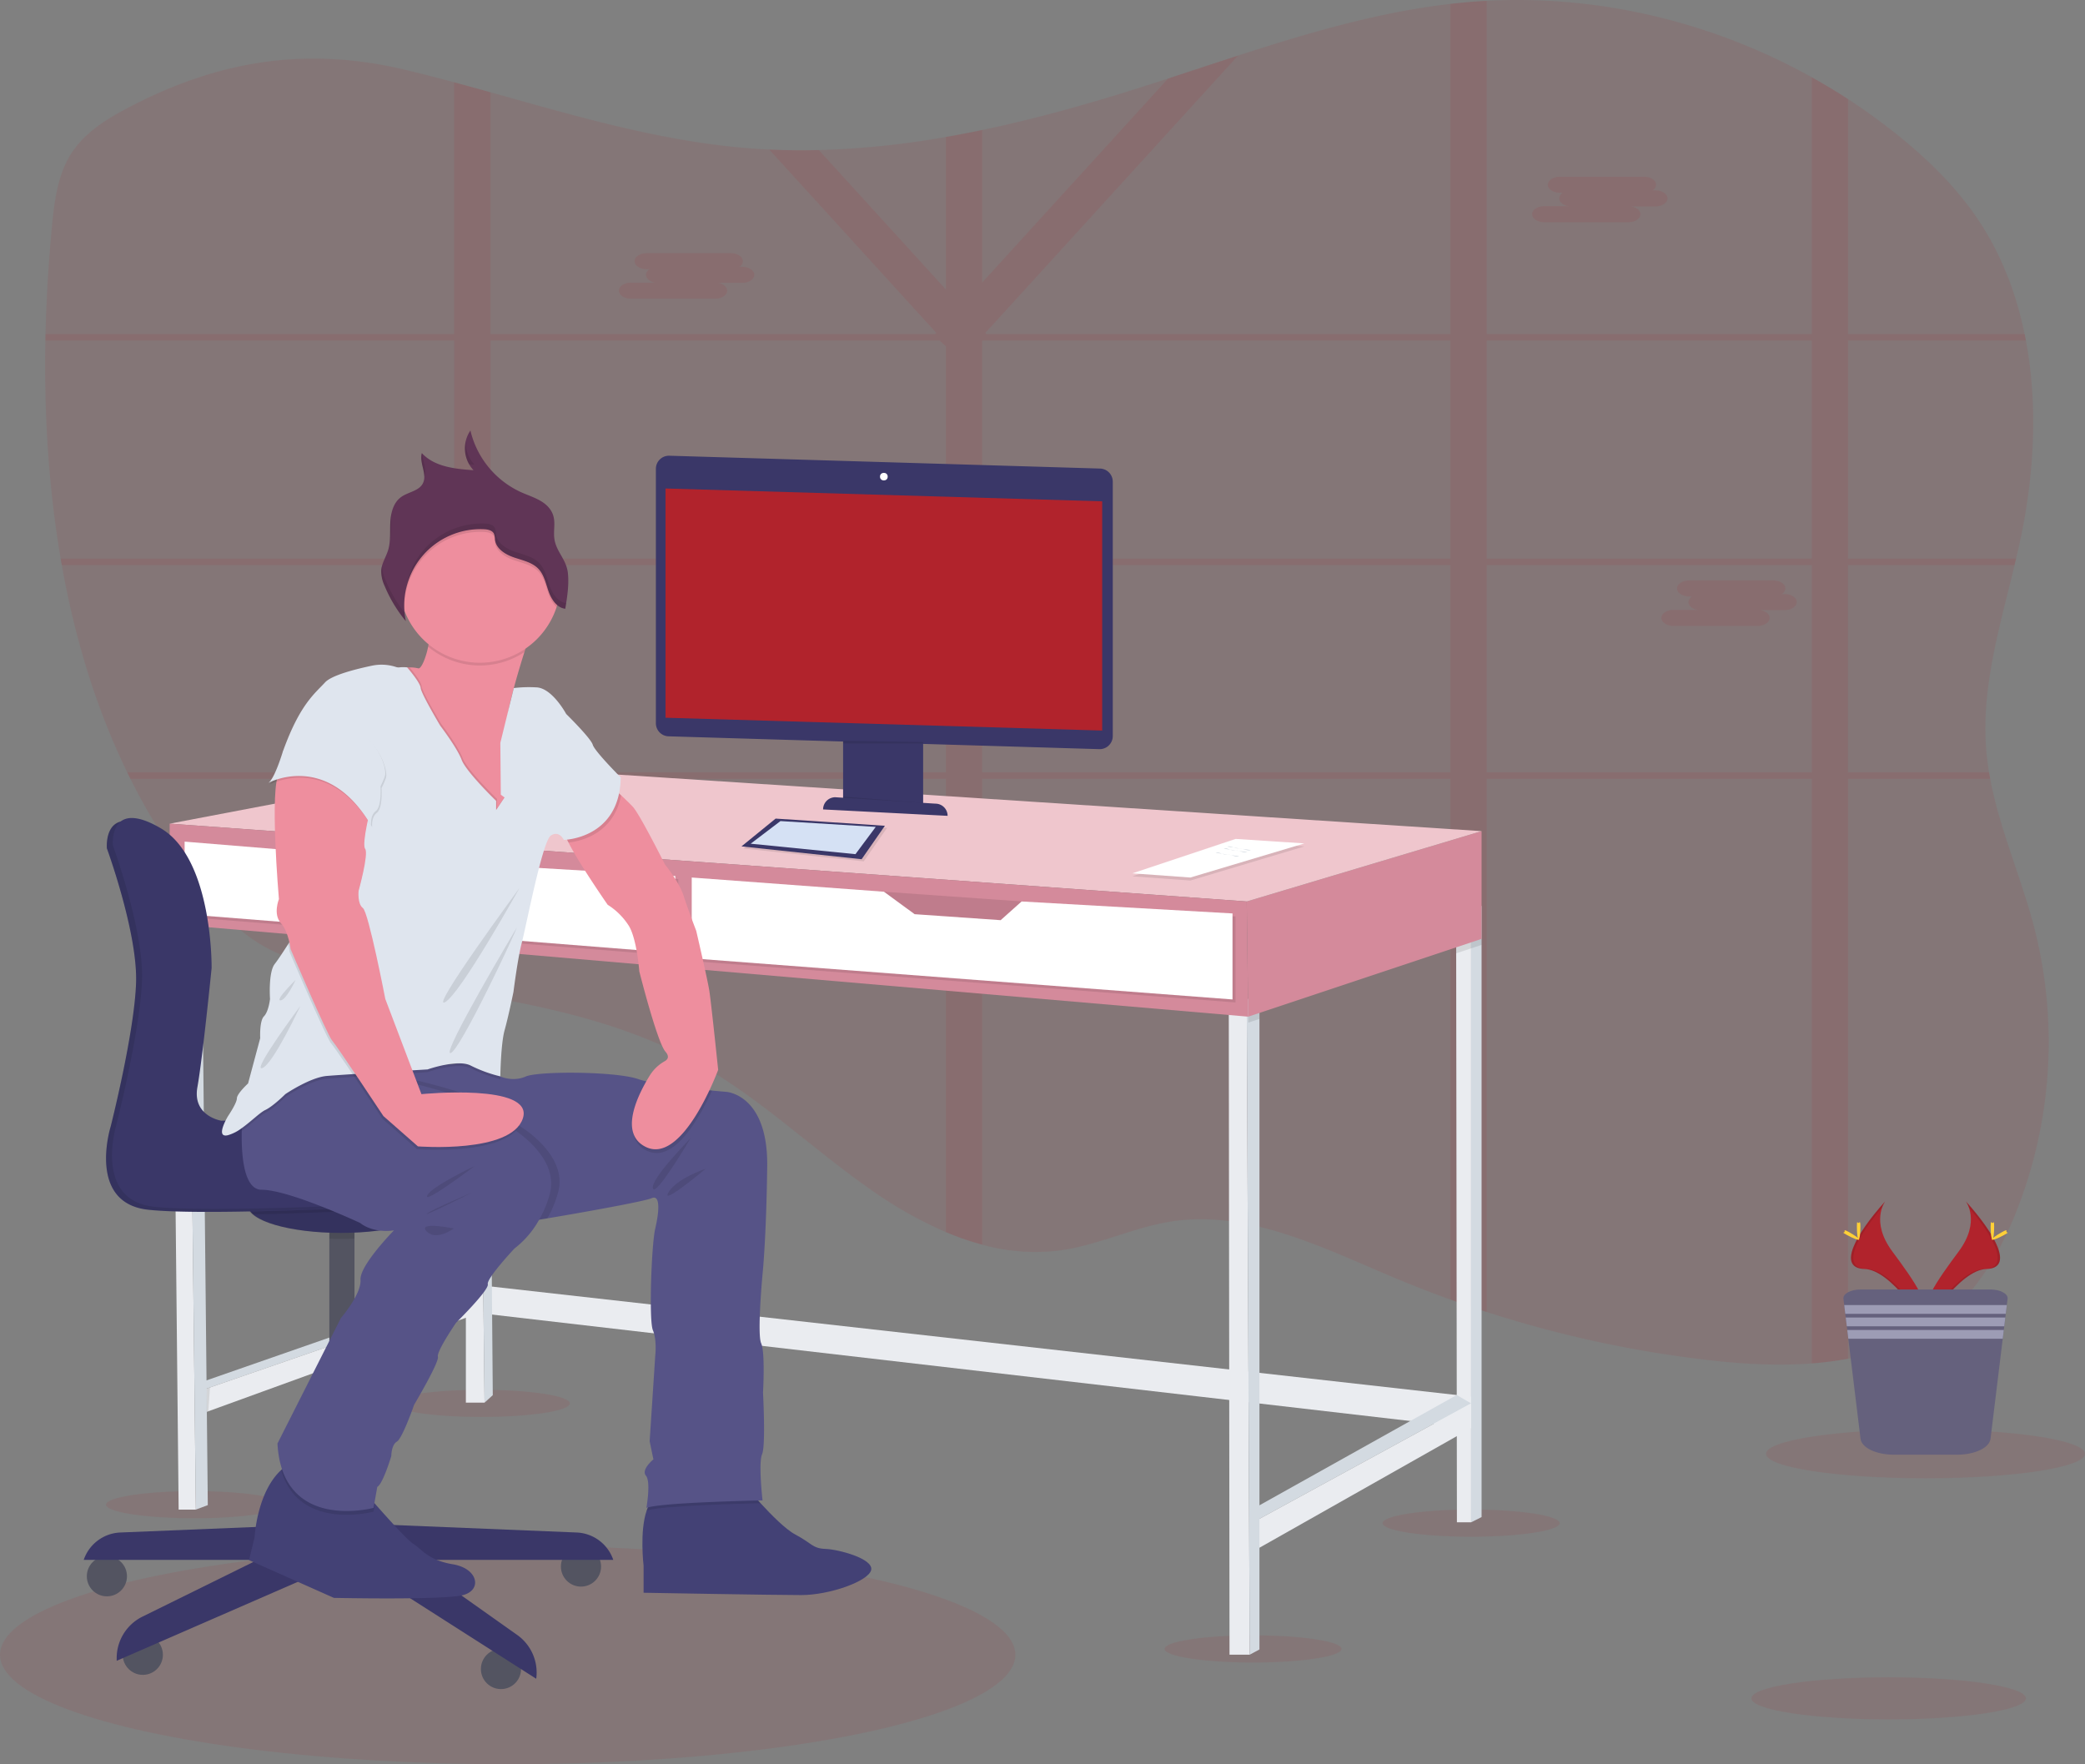 <svg id="50c81bbe-f144-4d6a-ab3d-5352da295715" data-name="Layer 1" xmlns="http://www.w3.org/2000/svg" width="975.26" height="825.18" viewBox="0 0 975.26 825.18"><rect x="0" y="0" width="975.26" height="825.18" fill="#808080" stroke="none"/><title>work time</title><ellipse cx="91" cy="703.78" rx="41.4" ry="6.35" fill="#B1232C" opacity="0.1"/><ellipse cx="688.12" cy="712.42" rx="41.4" ry="6.35" fill="#B1232C" opacity="0.1"/><ellipse cx="586.13" cy="771.25" rx="41.4" ry="6.35" fill="#B1232C" opacity="0.1"/><ellipse cx="225.15" cy="656.4" rx="41.4" ry="6.35" fill="#B1232C" opacity="0.1"/><ellipse cx="237.47" cy="773.99" rx="237.47" ry="51.19" fill="#B1232C" opacity="0.1"/><path d="M1054.62,606.3c-6.41,15.45-14.82,30.26-26.59,41.62-14.34,13.84-32.15,21.39-51.22,25a154.27,154.27,0,0,1-17,2.2c-15.07,1.16-30.5.39-45.3-1.22a535.59,535.59,0,0,1-106.7-22.83q-8.55-2.76-17-5.81-12.75-4.57-25.27-9.81c-34-14.21-69.15-32.33-105.32-26.71-17.53,2.73-34,11-51.57,13.46a92.21,92.21,0,0,1-36.84-2.62,126.59,126.59,0,0,1-17-5.87,193.44,193.44,0,0,1-35.32-20c-26.5-18.52-50.28-41.48-78.18-57.52-30.76-17.69-64.81-26.1-99.5-32.37q-8.47-1.53-17-2.92c-16.05-2.65-32.14-5.1-48-8-15.28-2.82-30.83-6.27-44.13-14.75-9.49-6.05-17.47-14.43-24.79-23.26a277.49,277.49,0,0,1-34.52-53.22q-.75-1.5-1.47-3c-14.69-30.14-24.57-63-30.63-97-.18-1-.35-2-.52-3-5.7-33.33-7.78-67.79-7.15-102l.06-3c.39-16.89,1.44-33.71,3-50.29,1.12-11.66,2.62-23.76,8.66-33.56S161.2,93.73,171,88.49C214.34,65.42,255.85,59,302.43,70.18c7.48,1.79,14.93,3.72,22.38,5.72,5.67,1.52,11.34,3.09,17,4.67,39.13,10.91,78.16,22.52,118.61,26q5.86.51,11.73.78,11.61.54,23.22.24a401.19,401.19,0,0,0,59.44-6.12q8.52-1.47,17-3.26c24.4-5.09,48.58-11.88,72.37-19.39q7.29-2.3,14.56-4.68c10.92-3.57,21.84-7.21,32.78-10.75C724.18,52.8,757,43.13,790.81,39.23q4.34-.49,8.68-.87c2.77-.24,5.55-.43,8.32-.57,52.45-2.8,105.5,9.85,152,35.74q8.66,4.81,17,10.24,11.57,7.53,22.43,16.2c14.84,11.85,28.73,25.34,39.31,41.55,10.31,15.79,17,33.52,20.85,52.16.21,1,.41,2,.59,3,5.65,30.09,3.89,62.36-2.45,92.51-.67,3.16-1.38,6.33-2.12,9.49-.23,1-.47,2-.71,3-6.84,28.51-15.58,56.94-13.3,86.09.29,3.67.75,7.31,1.35,10.91.17,1,.34,2,.53,3,4.46,23.78,14.6,46.34,20.68,69.89A215.32,215.32,0,0,1,1054.62,606.3Z" transform="translate(-112.37 -37.41)" fill="#B1232C" opacity="0.1"/><path d="M976.81,196.68H1060c-.18-1-.38-2-.59-3H976.81V83.77q-8.34-5.42-17-10.24V193.68h-152V37.79c-2.77.14-5.55.33-8.32.57s-5.79.54-8.68.87V193.68h-217l-.52-.57L691.52,63.38c-10.94,3.54-21.86,7.18-32.78,10.75l-86.93,95.39V98.2q-8.49,1.78-17,3.26v71.35l-59.44-65.23q-11.61.28-23.22-.24l78.16,85.77-.52.57h-208V80.57c-5.66-1.58-11.33-3.15-17-4.67V193.68H133.64l-.06,3H324.81v102H140.73c.17,1,.34,2,.52,3H324.81v97H171.88q.72,1.5,1.47,3H324.81v99.26q8.52,1.4,17,2.92V401.68h213v212a126.59,126.59,0,0,0,17,5.87V401.68h219V645.25q8.46,3.06,17,5.81V401.68h152V675.11a154.27,154.27,0,0,0,17-2.2V401.68h66.48c-.19-1-.36-2-.53-3h-66v-97h77.9c.24-1,.48-2,.71-3H976.81Zm-17,0v102h-152v-102Zm-169,102h-219v-102h219Zm-449-102h210l3,2.73v99.27h-213Zm0,202v-97h213v97Zm230,0v-97h219v97Zm388,0h-152v-97h152Z" transform="translate(-112.37 -37.41)" fill="#B1232C" opacity="0.1"/><path d="M886.73,126.44h-1.32a3.23,3.23,0,0,0,1.61-2.62h0c0-2.06-2.53-3.75-5.62-3.75H842c-3.09,0-5.63,1.69-5.63,3.75h0c0,2.07,2.54,3.76,5.63,3.76h1.32a3.24,3.24,0,0,0-1.61,2.62c0,1.76,1.84,3.25,4.3,3.65H834.65c-3.1,0-5.63,1.69-5.63,3.75s2.53,3.76,5.63,3.76h39.41c3.1,0,5.63-1.69,5.63-3.76,0-1.76-1.84-3.24-4.31-3.64h11.35c3.09,0,5.62-1.69,5.62-3.76S889.82,126.44,886.73,126.44Z" transform="translate(-112.37 -37.41)" fill="#B1232C" opacity="0.1"/><path d="M459.57,162.21h-1.32a3.28,3.28,0,0,0,1.61-2.62h0c0-2.07-2.53-3.76-5.63-3.76H414.82c-3.1,0-5.63,1.69-5.63,3.76h0c0,2.06,2.53,3.75,5.63,3.75h1.31a3.27,3.27,0,0,0-1.6,2.62c0,1.77,1.84,3.25,4.3,3.65H407.49c-3.1,0-5.63,1.69-5.63,3.76s2.53,3.75,5.63,3.75H446.9c3.1,0,5.63-1.69,5.63-3.75,0-1.77-1.85-3.25-4.31-3.65h11.35c3.09,0,5.62-1.69,5.62-3.76S462.66,162.21,459.57,162.21Z" transform="translate(-112.37 -37.41)" fill="#B1232C" opacity="0.1"/><path d="M947.19,315.27h-1.32a3.28,3.28,0,0,0,1.61-2.62h0c0-2.06-2.53-3.75-5.63-3.75H902.44c-3.1,0-5.63,1.69-5.63,3.75h0c0,2.06,2.53,3.75,5.63,3.75h1.31a3.26,3.26,0,0,0-1.6,2.62c0,1.76,1.84,3.25,4.3,3.65H895.1c-3.09,0-5.62,1.69-5.62,3.75s2.53,3.76,5.62,3.76h39.42c3.09,0,5.63-1.69,5.63-3.76,0-1.76-1.85-3.24-4.31-3.64h11.35c3.09,0,5.62-1.69,5.62-3.76S950.28,315.27,947.19,315.27Z" transform="translate(-112.37 -37.41)" fill="#B1232C" opacity="0.1"/><polygon points="227.35 601.47 688.12 653.25 688.12 667.94 226.18 614.4 227.35 601.47" fill="#eaecf0"/><polygon points="226.65 656.05 217.91 656.05 217.91 438.97 224.2 440.88 224.27 447.39 226.65 656.05" fill="#eaecf0"/><polygon points="230.5 652.55 226.65 656.05 224.27 447.39 224.2 440.88 228.75 440.88 228.81 447.78 230.5 652.55" fill="#d3dae1"/><polygon points="92.83 646.95 220.36 602.52 220.36 606.72 92.83 650.8 92.83 646.95" fill="#d3dae1"/><polygon points="95.11 660.94 92.83 650.8 220.36 606.72 220.36 615.46 95.11 660.94" fill="#eaecf0"/><polygon points="688.12 425.14 688.12 712.02 681.47 712.02 681.13 445.89 681.12 437.38 688.12 425.14" fill="#eaecf0"/><polygon points="693.01 423.74 693.01 709.57 688.12 712.02 688.12 425.14 693.01 423.74" fill="#d3dae1"/><polygon points="586.13 705.73 681.39 652.49 688.12 656.4 586.13 712.02 586.13 705.73" fill="#d3dae1"/><polygon points="589.11 723.92 586.13 712.02 688.12 656.4 688.12 667.94 589.11 723.92" fill="#eaecf0"/><polygon points="574.76 470.97 575.11 773.95 584.56 773.95 583.16 467.47 574.76 470.97" fill="#eaecf0"/><polygon points="589.11 464.67 589.11 771.5 584.56 773.95 583.16 467.47 583.72 467.21 589.11 464.67" fill="#d3dae1"/><polygon points="91.61 706.08 83.56 706.08 80.8 435.06 80.76 430.39 88.46 430.39 88.52 435.72 91.61 706.08" fill="#eaecf0"/><polygon points="97.2 703.98 91.61 706.08 88.52 435.72 88.46 430.39 94.41 430.39 94.46 436.24 97.2 703.98" fill="#d3dae1"/><polygon points="583.72 467.21 589.11 464.67 589.11 476.57 583.86 478.32 583.72 467.21" opacity="0.1"/><polygon points="693.01 423.74 693.01 441.93 688.12 443.57 681.13 445.89 681.12 437.38 688.12 425.14 693.01 423.74" opacity="0.1"/><polygon points="693.01 388.75 693.01 439.13 583.86 475.52 583.16 421.64 693.01 388.75" fill="#d48a9b"/><polygon points="79.36 385.25 222.81 357.97 693.01 388.75 583.16 421.64 79.36 385.25" fill="#efc6cd"/><polygon points="94.41 430.39 94.46 436.24 88.52 435.72 80.8 435.06 80.76 430.39 94.41 430.39" opacity="0.1"/><polygon points="228.81 447.78 224.27 447.39 217.91 446.85 217.91 438.97 224.2 440.88 228.75 440.88 228.81 447.78" opacity="0.1"/><polygon points="79.36 385.25 79.36 432.14 583.86 475.52 583.16 421.64 79.36 385.25" fill="#d48a9b"/><polygon points="479.37 441 413.48 441 413.48 417.09 479.37 421.73 479.37 441" fill="#d48a9b"/><polygon points="479.37 441 413.48 441 413.48 417.09 479.37 421.73 479.37 441" opacity="0.1"/><polygon points="324.96 411.85 324.96 449.63 577.91 468.87 577.91 428.64 479.25 423.04 469.45 431.79 429.22 428.99 414.88 418.49 324.96 411.85" opacity="0.1"/><polygon points="323.56 410.44 323.56 448.23 576.51 467.47 576.51 427.24 477.85 421.64 468.06 430.39 427.82 427.59 413.48 417.09 323.56 410.44" fill="#fff"/><polygon points="167.53 400.3 227.35 404.5 226.65 423.51 187.59 423.51 161.46 413.24 167.53 400.3" fill="#d48a9b"/><polygon points="167.53 400.3 227.35 404.5 226.65 423.51 187.59 423.51 161.46 413.24 167.53 400.3" opacity="0.1"/><polygon points="87.76 395.05 87.76 428.99 317.27 447.18 317.27 411.14 228.75 405.9 219.31 412.89 183.62 410.8 168.93 401.7 87.76 395.05" opacity="0.1"/><polygon points="86.36 393.65 86.36 427.59 315.87 445.78 315.87 409.75 227.35 404.5 217.91 411.5 182.22 409.4 167.53 400.3 86.36 393.65" fill="#fff"/><polygon points="96.65 649.48 98.22 648.94 97.43 660.1 96.65 660.38 96.65 649.48" opacity="0.1"/><polygon points="577.94 393.78 610.11 395.89 556.8 411.85 529.65 409.88 577.94 393.78" opacity="0.1"/><polygon points="577.94 392.38 610.11 394.49 556.8 410.44 529.65 408.48 577.94 392.38" fill="#fff"/><path d="M686.46,433.4c1.27-.54,2.62.48,4,.74.77.15,1.57,0,2.34.15,1.58.21,3.15,1.27,4.65.73" transform="translate(-112.37 -37.41)" fill="#d3dae1"/><path d="M684.8,434.37c1.26-.55,2.62.47,4,.73.77.15,1.57,0,2.35.15,1.58.21,3.14,1.27,4.64.73" transform="translate(-112.37 -37.41)" fill="#d3dae1"/><path d="M681,436.29c1.27-.54,2.63.48,4,.74.77.15,1.57,0,2.35.15,1.58.21,3.14,1.27,4.64.73" transform="translate(-112.37 -37.41)" fill="#d3dae1"/><circle cx="50" cy="737.26" r="9.39" fill="#535461"/><circle cx="66.8" cy="773.99" r="9.39" fill="#535461"/><circle cx="234.33" cy="780.64" r="9.39" fill="#535461"/><circle cx="271.76" cy="732.71" r="9.39" fill="#535461"/><rect x="154.05" y="571.43" width="11.76" height="73.47" fill="#535461"/><rect x="154.05" y="633" width="11.76" height="11.9" opacity="0.1"/><rect x="151.78" y="635.8" width="16.3" height="81.52" fill="#3a3768"/><path d="M382.1,754.2l-106.72-4.37V767H399.23A18.92,18.92,0,0,0,382.1,754.2Z" transform="translate(-112.37 -37.41)" fill="#3a3768"/><path d="M168.66,754.2l106.72-4.37V767H151.53A18.91,18.91,0,0,1,168.66,754.2Z" transform="translate(-112.37 -37.41)" fill="#3a3768"/><path d="M264.15,751.58l-85.2,42a21.6,21.6,0,0,0-12,19.35v1.28l99.5-43.38,14-1.05,82.74,52.83h0a21.58,21.58,0,0,0-8.91-20.5l-73.83-52.27Z" transform="translate(-112.37 -37.41)" fill="#3a3768"/><path d="M278.18,608.83v7.92q-3.09.13-6.3.13c-1.85,0-3.67,0-5.46-.1v-7.95Z" transform="translate(-112.37 -37.41)" opacity="0.1"/><ellipse cx="159.51" cy="563.98" rx="43.39" ry="12.69" fill="#3a3768"/><path d="M314.89,601.39a5.18,5.18,0,0,1-1.85,3.67c-5.36,5.22-21.93,9-41.53,9-19.17,0-35.42-3.64-41.17-8.67a5.5,5.5,0,0,1-2.23-4c0-7,19.43-12.69,43.4-12.69S314.89,594.38,314.89,601.39Z" transform="translate(-112.37 -37.41)" opacity="0.1"/><path d="M315.26,601.39a5.18,5.18,0,0,1-1.85,3.67c-5.52-1.38-9.34-2.52-9.34-2.52s-38.25,2.14-73.36,2.87a5.5,5.5,0,0,1-2.23-4c0-7,19.43-12.69,43.4-12.69S315.26,594.38,315.26,601.39Z" transform="translate(-112.37 -37.41)" opacity="0.1"/><path d="M162.37,434.25s14.35,39.19,13.65,62.63-11.9,67.52-11.9,67.52-11.19,35.69,17.5,38.84,122.45-2.1,122.45-2.1,35,10.49,46.18,5.94c4.35-1.76,8.12-5.64,11.1-9.73a20.35,20.35,0,0,0-5.28-29.05,60.62,60.62,0,0,0-16.87-7.24,13.55,13.55,0,0,0-3.85-.47L213.1,563s-13.64-2.1-11.19-15.74,6.64-55.63,6.64-55.63.7-51.08-23.79-65.42S162.37,434.25,162.37,434.25Z" transform="translate(-112.37 -37.41)" fill="#3a3768"/><path d="M162.37,434.13s14.35,39.18,13.65,62.62-11.9,67.53-11.9,67.53-11.19,35.68,17.5,38.83S304.07,601,304.07,601s35,10.5,46.18,6c4.35-1.77,8.12-5.65,11.1-9.73a20.36,20.36,0,0,0-5.28-29.06,61.22,61.22,0,0,0-16.87-7.24,13.19,13.19,0,0,0-3.85-.46L213.1,562.88s-13.64-2.1-11.19-15.75,6.64-55.62,6.64-55.62.7-51.08-23.79-65.43S162.37,434.13,162.37,434.13Z" transform="translate(-112.37 -37.41)" opacity="0.1"/><path d="M165.17,432.85s14.35,39.19,13.65,62.63S166.92,563,166.92,563s-11.19,35.69,17.49,38.84,122.45-2.1,122.45-2.1,35,10.49,46.19,6c4.35-1.77,8.12-5.65,11.1-9.74a20.35,20.35,0,0,0-5.28-29.05A60.62,60.62,0,0,0,342,559.66a13.55,13.55,0,0,0-3.85-.47L215.9,561.6s-13.64-2.1-11.19-15.74,6.64-55.63,6.64-55.63.7-51.08-23.79-65.42S165.17,432.85,165.17,432.85Z" transform="translate(-112.37 -37.41)" fill="#3a3768"/><path d="M413.41,769.73v12.65s60.43,1.09,73.74,1.09,31.63-6.54,32.72-11.78-15.27-9.6-21.38-9.81-6.32-2.62-14.18-6.77c-4.43-2.34-11.16-9.13-16.18-14.6-3.87-4.22-6.72-7.65-6.72-7.65s-32.51-.65-41.89,4.58c-2.16,1.21-3.65,3.57-4.67,6.5C411.47,753.71,413.41,769.73,413.41,769.73Z" transform="translate(-112.37 -37.41)" fill="#434175"/><path d="M414.85,743.94c6.82-2.37,46.72-3.29,53.28-3.43-3.87-4.22-6.72-7.65-6.72-7.65s-32.51-.65-41.89,4.58C417.36,738.65,415.87,741,414.85,743.94Z" transform="translate(-112.37 -37.41)" opacity="0.1"/><path d="M239.54,542.19l3.52,2.13,1.32.8,5.13,3.08c27.42,16.53,102.21,61.32,106.31,61,1.07-.09,4.29-.57,8.74-1.3,1.18-.19,2.45-.39,3.78-.62,17.13-2.85,45.6-8,48.78-9.42,4.36-2,3.49,6.76,1.74,14.18s-3.05,43-1.09,47.56,1.09,12,1.09,12l-2.61,39.92L418,720s-5.89,4.8-3.49,7.63.22,15.06.22,15.06c7-2.62,54.32-3.49,54.32-3.49s-2-17.46-.22-21.6.44-28.8.44-28.8,1.09-18.76-.87-23.12.65-32.29.65-32.29,1.75-16.58,2.18-50.4-19.2-34.9-19.2-34.9-2.61-.21-6.59-.59c-7.77-.75-20.73-2.17-29.39-4a50.65,50.65,0,0,1-5.25-1.4c-10.69-3.64-46.68-3.78-52.57-1.16-5.67,2.52-11.34.19-11.76,0h0l-4.58-7.42-43.76,3.73-4.63.4-43.08,3.67-3,.26Z" transform="translate(-112.37 -37.41)" fill="#565387"/><path d="M414.94,575.65c12.71,6.2,24.84-15.77,30.49-28.16-7.77-.75-20.73-2.17-29.39-4C410.35,553,402.75,569.72,414.94,575.65Z" transform="translate(-112.37 -37.41)" opacity="0.1"/><path d="M376.76,427.22a13.19,13.19,0,0,0,1.54,4.26C383,441,396.61,460.6,396.61,460.6a31.54,31.54,0,0,1,10,10c3.71,6.33,4.8,21.16,4.8,21.16s8.29,32.94,12.21,37.53c2,2.29,1.09,3.65-.27,4.44a19.43,19.43,0,0,0-6.88,6.45c-5.72,9.19-14.85,27.44-2,33.7,17.45,8.51,33.82-36.09,33.82-36.09s-3.28-31.63-4.15-37.08-6.11-27.93-6.11-27.93-3.71-9.6-5.89-16.36-8.72-14.62-8.72-14.62-11.79-23.56-15.06-27.05c-1.52-1.62-3.65-3.66-5.49-5.38-2.13-2-3.89-3.56-3.89-3.56S376.54,422,376.76,427.22Z" transform="translate(-112.37 -37.41)" fill="#ee8e9e"/><path d="M228.85,767.11l39.7,17.67S320,785.87,329,783.47s7-12.43-4.8-14.4-14.61-7.19-18.54-9.59c-2.65-1.62-12.06-12.09-17.89-18.72-2.81-3.19-4.8-5.5-4.8-5.5s-7.64-20.29-28.8-15.71A21.73,21.73,0,0,0,243.86,725c-11.41,10.56-12.4,31.45-12.4,31.45Z" transform="translate(-112.37 -37.41)" fill="#434175"/><path d="M244.38,545.12l5.13,3.08c27.42,16.53,102.21,61.32,106.31,61,1.07-.09,4.29-.57,8.74-1.3,1.18-.19,2.45-.39,3.78-.62l.15-.25a50,50,0,0,0,5-12.23c4.58-17.45-18.11-30.76-18.11-30.76l-4.8-3.73c-5.45-9.18-44.72-17.86-44.72-17.86L300.8,539l-2.71-1.82-.71-.47-6.14-4.13-30.76,2.18-9.14,5.87-1,.62L247,543.44Z" transform="translate(-112.37 -37.41)" opacity="0.1"/><path d="M243.86,725c8.35,28.89,43.23,19.45,43.23,19.45l.66-3.66c-2.81-3.19-4.8-5.5-4.8-5.5s-7.64-20.29-28.8-15.71A21.73,21.73,0,0,0,243.86,725Z" transform="translate(-112.37 -37.41)" opacity="0.1"/><path d="M234.74,593.89c12.87,0,46,15.49,46,15.49,6.76,5.24,15.92,3.49,15.92,3.49S280.55,629.23,281,636s-9.17,17.89-9.17,17.89l-29.67,58.68c2.19,41.67,44.94,30.11,44.94,30.11l1.75-9.82c2.62-1.31,6.55-14.4,6.55-14.4s0-5.23,2.61-6.76,8.07-17.24,8.07-17.24S317.86,674.61,317.2,672s8.51-15.92,8.51-15.92,15.49-15.27,14.83-18S353,621.38,353,621.38a43.9,43.9,0,0,0,11.58-13.52,50.13,50.13,0,0,0,5-12.22c3.69-14.06-10.31-25.43-15.9-29.32-1.35-.94-2.21-1.44-2.21-1.44l-4.8-3.73c-2.48-4.18-11.95-8.26-21.55-11.45-6.92-2.31-13.9-4.17-18.37-5.28-3-.73-4.8-1.14-4.8-1.14l-5.06-3.4-1.78-1.2-1.63-1.09-6.15-4.13-13.68,1-17.08,1.21-9.13,5.88-4.36,2.8-17.05,11s-.45,4.19-.59,9.83c0,.43,0,.87,0,1.33C225.21,577.84,226.44,593.89,234.74,593.89Z" transform="translate(-112.37 -37.41)" fill="#565387"/><path d="M300.4,349.55,305,365.91s8.08,28.15,8.95,30.11,22,21.82,22.91,22.25,12.39,7,12.39,7,.91-36,0-46.46a29.88,29.88,0,0,1,.57-6.86c1.39-8.21,4.91-20.24,7.83-29.51,2.44-7.77,4.47-13.59,4.47-13.59s-51.05-2.19-49.3,2.83c.66,1.9.44,5.07-.19,8.25-1.06,5.24-3.25,10.48-4.61,10.08a17.94,17.94,0,0,0-4.05-.45C302.11,349.48,300.4,349.55,300.4,349.55Z" transform="translate(-112.37 -37.41)" fill="#ee8e9e"/><path d="M312.65,339.91a37.76,37.76,0,0,0,45,2.51c2.44-7.77,4.47-13.59,4.47-13.59s-51.05-2.19-49.3,2.83C313.5,333.56,313.28,336.73,312.65,339.91Z" transform="translate(-112.37 -37.41)" opacity="0.1"/><path d="M299.09,309.63a37.75,37.75,0,1,0,37.75-37.74A37.57,37.57,0,0,0,299.09,309.63Z" transform="translate(-112.37 -37.41)" fill="#ee8e9e"/><path d="M300.4,349.55,305,365.91s8.08,28.15,8.95,30.11,22,21.82,22.91,22.25,12.39,7,12.39,7,.91-36,0-46.46a29.88,29.88,0,0,1,.57-6.86l-3,12.09.22,24.22,1.74,1.31-3.92,5.89v-4.37s-14-13.52-16.15-19.2-10-15.94-10-15.94-9-15-9.16-17.65c-.17-2-3.93-6.76-5.58-8.74C302.11,349.48,300.4,349.55,300.4,349.55Z" transform="translate(-112.37 -37.41)" opacity="0.1"/><path d="M376.76,427.22a13.19,13.19,0,0,0,1.54,4.26c4.77-.48,21-3.52,24.6-22.08-2.13-2-3.89-3.56-3.89-3.56S376.54,422,376.76,427.22Z" transform="translate(-112.37 -37.41)" opacity="0.1"/><path d="M225.39,566.44c4.4-3.12,8.59-7.37,11.09-8.54,3.71-1.75,9.38-7.42,9.38-7.42s1.44-1,3.65-2.28c4.05-2.37,10.69-5.81,15.77-6.23,4.55-.38,19.69-1.35,31.59-2.09l15.53-1s14.18-5,20.29-1.75a64.36,64.36,0,0,0,13.74,5s0-.48,0-1.3h0l-4.58-7.42-48.39,4.13-6.15-4.13-30.76,2.18-9.13,5.88-7.88.67,3.52,2.13-17.05,11S225.49,560.15,225.39,566.44Z" transform="translate(-112.37 -37.41)" opacity="0.1"/><path d="M219,568.37a19.87,19.87,0,0,0,6.39-3.26h0c4.39-3.11,8.57-7.35,11.06-8.52,3.71-1.75,9.38-7.42,9.38-7.42s11.57-7.86,19.42-8.51c2.14-.18,6.62-.49,12-.84l17.81-1.14,9.24-.58,8.07-.49s14.18-5,20.29-1.75a64.36,64.36,0,0,0,13.74,5s.22-15.27,2-21.6,4.14-17.89,4.14-17.89,2-15.92,3.93-23.12,9.6-47.34,13.53-50,6.1,2,6.1,2,26.18-.44,26.62-29.23c0,0-12.22-12.22-13.09-15.27s-12.43-14.4-12.43-14.4-6.55-12.22-14-12.44a58.74,58.74,0,0,0-10.5.33l-6.3,25.63.22,24.22,1.75,1.31-3.93,5.89V412s-14-13.53-16.14-19.2-10-15.95-10-15.95-8.94-15-9.16-17.65-6.33-9.63-6.33-9.63a15.5,15.5,0,0,0-3.71,0,4,4,0,0,1-1.62-.23,21.91,21.91,0,0,0-10.9-.62c-7.54,1.57-19,4.43-22.16,7.86-4.8,5.24-11.78,10.26-19.64,32.07l42.32,15.27-3.62,6.89-33.68,64s-1.12,1.82-2.63,4.19h0c-2,3.08-4.59,7.11-6.32,9.32-3.05,3.93-2.18,16.36-2.18,16.36s-.65,5.89-2.83,8.08S234.08,523,234.08,523l-5.67,21.16s-5.24,4.8-5.24,7-4.14,8.29-4.14,8.29S212.7,569.89,219,568.37Z" transform="translate(-112.37 -37.41)" fill="#dfe5ee"/><path d="M247.16,479h0a33,33,0,0,1,.67,3.65s17.23,40.36,19.41,42.76c.67.74,3.21,4.37,6.39,9l3.65,5.39c6.59,9.79,14,20.91,14,20.91l16.14,14.18s35.12,2.81,46.28-8.59c-1.35-.94-2.21-1.44-2.21-1.44l-4.8-3.73c-2.48-4.18-11.95-8.26-21.55-11.45-8.84.06-16.07.78-16.07.78l-2.3-6.06-2.4-6.32L292.13,506s-7.87-40.57-10.49-42.54-2-8.07-2-8.07,4.8-17.23,3.05-19.63,2.84-20.08,2.84-20.08a18.11,18.11,0,0,0-2.1-4.89l-33.68,64S248.67,476.6,247.16,479Z" transform="translate(-112.37 -37.41)" opacity="0.1"/><path d="M286,414.35s-4.58,17.67-2.83,20.07-3.06,19.63-3.06,19.63-.65,6.11,2,8.07,10.49,42.54,10.49,42.54l16.9,44.51s52.89-5.24,47.44,11.34-49.09,13.09-49.09,13.09l-16.14-14.18s-21.82-32.94-24-35.34-19.42-42.76-19.42-42.76-.87-8.07-4.58-12.22-.87-11.15-.87-11.15-4.58-52.77.22-59.09S281,395.37,286,414.35Z" transform="translate(-112.37 -37.41)" fill="#ee8e9e"/><path d="M442.43,584.07S428.68,588.66,425,595.2,442.43,584.07,442.43,584.07Z" transform="translate(-112.37 -37.41)" opacity="0.1"/><path d="M435.44,569.68c-.43.65-18.82,19.1-17.67,23.56S435.44,569.68,435.44,569.68Z" transform="translate(-112.37 -37.41)" opacity="0.1"/><path d="M334.44,582.77s-20.51,9.67-22.26,13.88S334.44,582.77,334.44,582.77Z" transform="translate(-112.37 -37.41)" opacity="0.1"/><path d="M333.13,595.2s-18.51,7.85-21,9.82S333.13,595.2,333.13,595.2Z" transform="translate(-112.37 -37.41)" opacity="0.1"/><path d="M324.62,612s-8.2,6.11-12.72,1.31S324.62,612,324.62,612Z" transform="translate(-112.37 -37.41)" opacity="0.1"/><path d="M355.38,452.74c-.44.66-27.71,49.74-34.91,53.45S355.38,452.74,355.38,452.74Z" transform="translate(-112.37 -37.41)" opacity="0.1"/><path d="M354.07,471.29c0,1.09-26.62,58-31,58.68S354.07,471.29,354.07,471.29Z" transform="translate(-112.37 -37.41)" opacity="0.1"/><path d="M252.84,507.94S240,535.39,235,537,252.84,507.94,252.84,507.94Z" transform="translate(-112.37 -37.41)" opacity="0.1"/><path d="M250.66,495.72s-4.43,9.6-7.12,9.6S250.66,495.72,250.66,495.72Z" transform="translate(-112.37 -37.41)" opacity="0.1"/><path d="M299.09,309.63a37.57,37.57,0,0,0,2.39,13.21,35.64,35.64,0,0,1,37.23-36.62c1.83.08,4,.51,4.74,2.17a9.12,9.12,0,0,1,.45,2.76c.55,4.24,4.85,6.89,8.89,8.27s8.54,2.26,11.47,5.37c2.68,2.85,3.44,6.94,4.76,10.63a15.26,15.26,0,0,0,3.68,6,37.75,37.75,0,1,0-73.61-11.79Z" transform="translate(-112.37 -37.41)" opacity="0.1"/><path d="M369.58,275.46c-3.1-4.21-8.6-5.67-13.38-7.79a42.45,42.45,0,0,1-23.79-28.91,14.9,14.9,0,0,0,1.46,18.58c-8.69-.59-18.29-1.59-24.18-8-1.34,4.62,2.67,9.87.48,14.15-1.88,3.68-7,4-10.31,6.5-3.53,2.62-4.7,7.37-4.92,11.76s.24,8.89-1.06,13.09c-1,3.19-3,6.12-3.2,9.45a16.2,16.2,0,0,0,1.6,7.17,64.74,64.74,0,0,0,9.92,16.48,35.7,35.7,0,0,1,36.51-43c1.83.08,4,.52,4.74,2.18a9,9,0,0,1,.45,2.76c.55,4.23,4.85,6.88,8.89,8.26s8.54,2.27,11.47,5.37c2.68,2.85,3.44,6.94,4.76,10.63s3.87,7.55,7.76,8c.89-5.48,1.79-11,1.24-16.56-.6-5.95-4.6-9.32-6-14.5C370.5,285.65,373.38,280.62,369.58,275.46Z" transform="translate(-112.37 -37.41)" fill="#603556"/><path d="M259,381.19l-13.74,8.29s-3.93,13.3-7,15c0,0,27.49-15.27,48.21,19.85,0,0-.65-4.58,2.18-6.76s2.18-11.56,2.18-11.56a39.54,39.54,0,0,0,2-4.59C294.73,396.67,284.48,369.19,259,381.19Z" transform="translate(-112.37 -37.41)" opacity="0.1"/><path d="M258.52,380.31l-13.75,8.29s-3.93,13.31-7,15.06c0,0,27.49-15.28,48.21,19.85,0,0-.65-4.58,2.19-6.76s2.18-11.57,2.18-11.57a37.43,37.43,0,0,0,2-4.58C294.29,395.8,284,368.31,258.52,380.31Z" transform="translate(-112.37 -37.41)" fill="#dfe5ee"/><g opacity="0.1"><path d="M310.83,260.34c-.05-3.56-2.17-7.48-1.14-11l.18.19C310.12,253.17,312.14,257,310.83,260.34Z" transform="translate(-112.37 -37.41)"/><path d="M295.38,279.11c-.21,4,.15,8-.75,11.89.33-3.05.15-6.19.31-9.27a25.68,25.68,0,0,1,.57-4.34C295.45,278,295.4,278.54,295.38,279.11Z" transform="translate(-112.37 -37.41)"/><path d="M290.68,304.27a10.85,10.85,0,0,1,.43-2.34,16.67,16.67,0,0,0,1.61,6.89,64.58,64.58,0,0,0,8.9,15.2,34.61,34.61,0,0,0,.58,3.9,64.74,64.74,0,0,1-9.92-16.48A16.2,16.2,0,0,1,290.68,304.27Z" transform="translate(-112.37 -37.41)"/><path d="M334.31,254.72c-.84-.05-1.7-.11-2.55-.18a15.37,15.37,0,0,1-1.45-11.27A14.74,14.74,0,0,0,334.31,254.72Z" transform="translate(-112.37 -37.41)"/><path d="M310.35,294.85a36.28,36.28,0,0,1,28.79-12.56c1.83.09,4,.52,4.75,2.18a9.38,9.38,0,0,1,.45,2.76c.55,4.23,4.84,6.89,8.89,8.26s8.53,2.27,11.46,5.38c2.69,2.85,3.45,6.94,4.77,10.62s3.86,7.54,7.74,8l-.42,2.62c-3.89-.42-6.44-4.28-7.76-8s-2.08-7.78-4.76-10.63c-2.93-3.1-7.43-4-11.47-5.37s-8.34-4-8.89-8.26a9,9,0,0,0-.45-2.76c-.78-1.66-2.91-2.1-4.74-2.18a35.52,35.52,0,0,0-36.5,28.59A36.12,36.12,0,0,1,310.35,294.85Z" transform="translate(-112.37 -37.41)"/></g><polygon points="431.8 339.65 431.8 378.78 394.36 375.78 394.36 339.65 431.8 339.65" fill="#3a3768"/><polygon points="431.8 375.58 431.8 378.78 394.36 375.78 394.36 372.58 431.8 375.58" opacity="0.1"/><path d="M555.61,419l-58.24-3h0a5.7,5.7,0,0,1,5.7-5.7l46.84,3a5.7,5.7,0,0,1,5.7,5.7Z" transform="translate(-112.37 -37.41)" fill="#3a3768"/><path d="M626.74,387.81l-201.45-6a6.12,6.12,0,0,1-6.13-6.13v-119a6.12,6.12,0,0,1,6.13-6.12l201.45,6a6.13,6.13,0,0,1,6.13,6.12v119A6.13,6.13,0,0,1,626.74,387.81Z" transform="translate(-112.37 -37.41)" fill="#3a3768"/><polygon points="515.55 341.7 311.29 335.7 311.29 228.48 515.55 234.48 515.55 341.7" fill="#B1232C"/><ellipse cx="413.42" cy="222.94" rx="1.8" ry="1.78" fill="#fff"/><polygon points="431.76 347.06 394.44 346.46 394.44 347.73 431.76 347.73 431.76 347.06" opacity="0.1"/><polygon points="363.8 383.88 414.91 387.23 404.02 402.88 347.83 396.88 363.8 383.88" opacity="0.1"/><polygon points="362.8 382.88 413.91 386.23 403.02 401.88 346.83 395.88 362.8 382.88" fill="#3a3768"/><polygon points="365.06 384.04 409.63 386.76 400.14 399.51 351.13 394.62 365.06 384.04" fill="#d5e1f4"/><ellipse cx="883.43" cy="794.36" rx="64.2" ry="9.85" fill="#B1232C" opacity="0.1"/><path d="M1031.88,599.29s7.13,9.33-3.3,23.42-19,26-15.55,34.76c0,0,15.74-26.17,28.54-26.53S1046,615,1031.88,599.29Z" transform="translate(-112.37 -37.41)" fill="#B1232C"/><path d="M1031.88,599.29a11.71,11.71,0,0,1,1.45,2.92c12.5,14.69,19.16,28.39,7.15,28.73-11.19.32-24.61,20.32-27.83,25.38a11.9,11.9,0,0,0,.38,1.15s15.74-26.17,28.54-26.53S1046,615,1031.88,599.29Z" transform="translate(-112.37 -37.41)" opacity="0.1"/><path d="M1045.14,611.18c0,3.28-.37,6-.82,6s-.83-2.67-.83-6,.46-1.74.92-1.74S1045.14,607.9,1045.14,611.18Z" transform="translate(-112.37 -37.41)" fill="#ffd037"/><path d="M1049.69,615.1c-2.88,1.57-5.4,2.52-5.61,2.12s1.94-2,4.82-3.57,1.75-.42,2,0S1052.58,613.53,1049.69,615.1Z" transform="translate(-112.37 -37.41)" fill="#ffd037"/><path d="M994.19,599.29s-7.14,9.33,3.29,23.42,19,26,15.55,34.76c0,0-15.73-26.17-28.54-26.53S980.1,615,994.19,599.29Z" transform="translate(-112.37 -37.41)" fill="#B1232C"/><path d="M994.19,599.29a11.49,11.49,0,0,0-1.46,2.92c-12.49,14.69-19.15,28.39-7.14,28.73,11.19.32,24.61,20.32,27.82,25.38a9.67,9.67,0,0,1-.38,1.15s-15.73-26.17-28.54-26.53S980.1,615,994.19,599.29Z" transform="translate(-112.37 -37.41)" opacity="0.1"/><path d="M980.93,611.18c0,3.28.36,6,.82,6s.82-2.67.82-6-.46-1.74-.91-1.74S980.93,607.9,980.93,611.18Z" transform="translate(-112.37 -37.41)" fill="#ffd037"/><path d="M976.37,615.1c2.89,1.57,5.4,2.52,5.62,2.12s-2-2-4.83-3.57-1.74-.42-2,0S973.49,613.53,976.37,615.1Z" transform="translate(-112.37 -37.41)" fill="#ffd037"/><ellipse cx="900.66" cy="679.99" rx="74.6" ry="11.45" fill="#B1232C" opacity="0.1"/><path d="M1051.43,644.89l-.36,2.92-.5,4.11-.21,1.72-.5,4.11-.21,1.72-.5,4.11-5.71,46.8c-.51,4.18-7.34,7.43-15.58,7.43H998.2c-8.24,0-15.05-3.25-15.56-7.43l-5.72-46.8-.5-4.11-.21-1.72-.51-4.11-.21-1.72-.5-4.11-.35-2.92c-.29-2.36,3.4-4.36,8.06-4.36h60.67C1048,640.53,1051.72,642.53,1051.43,644.89Z" transform="translate(-112.37 -37.41)" fill="#65617d"/><polygon points="938.7 610.4 938.2 614.51 863.13 614.51 862.63 610.4 938.7 610.4" fill="#9d9cb5"/><polygon points="937.99 616.23 937.49 620.35 863.84 620.35 863.33 616.23 937.99 616.23" fill="#9d9cb5"/><polygon points="937.28 622.06 936.78 626.18 864.55 626.18 864.05 622.06 937.28 622.06" fill="#9d9cb5"/></svg>